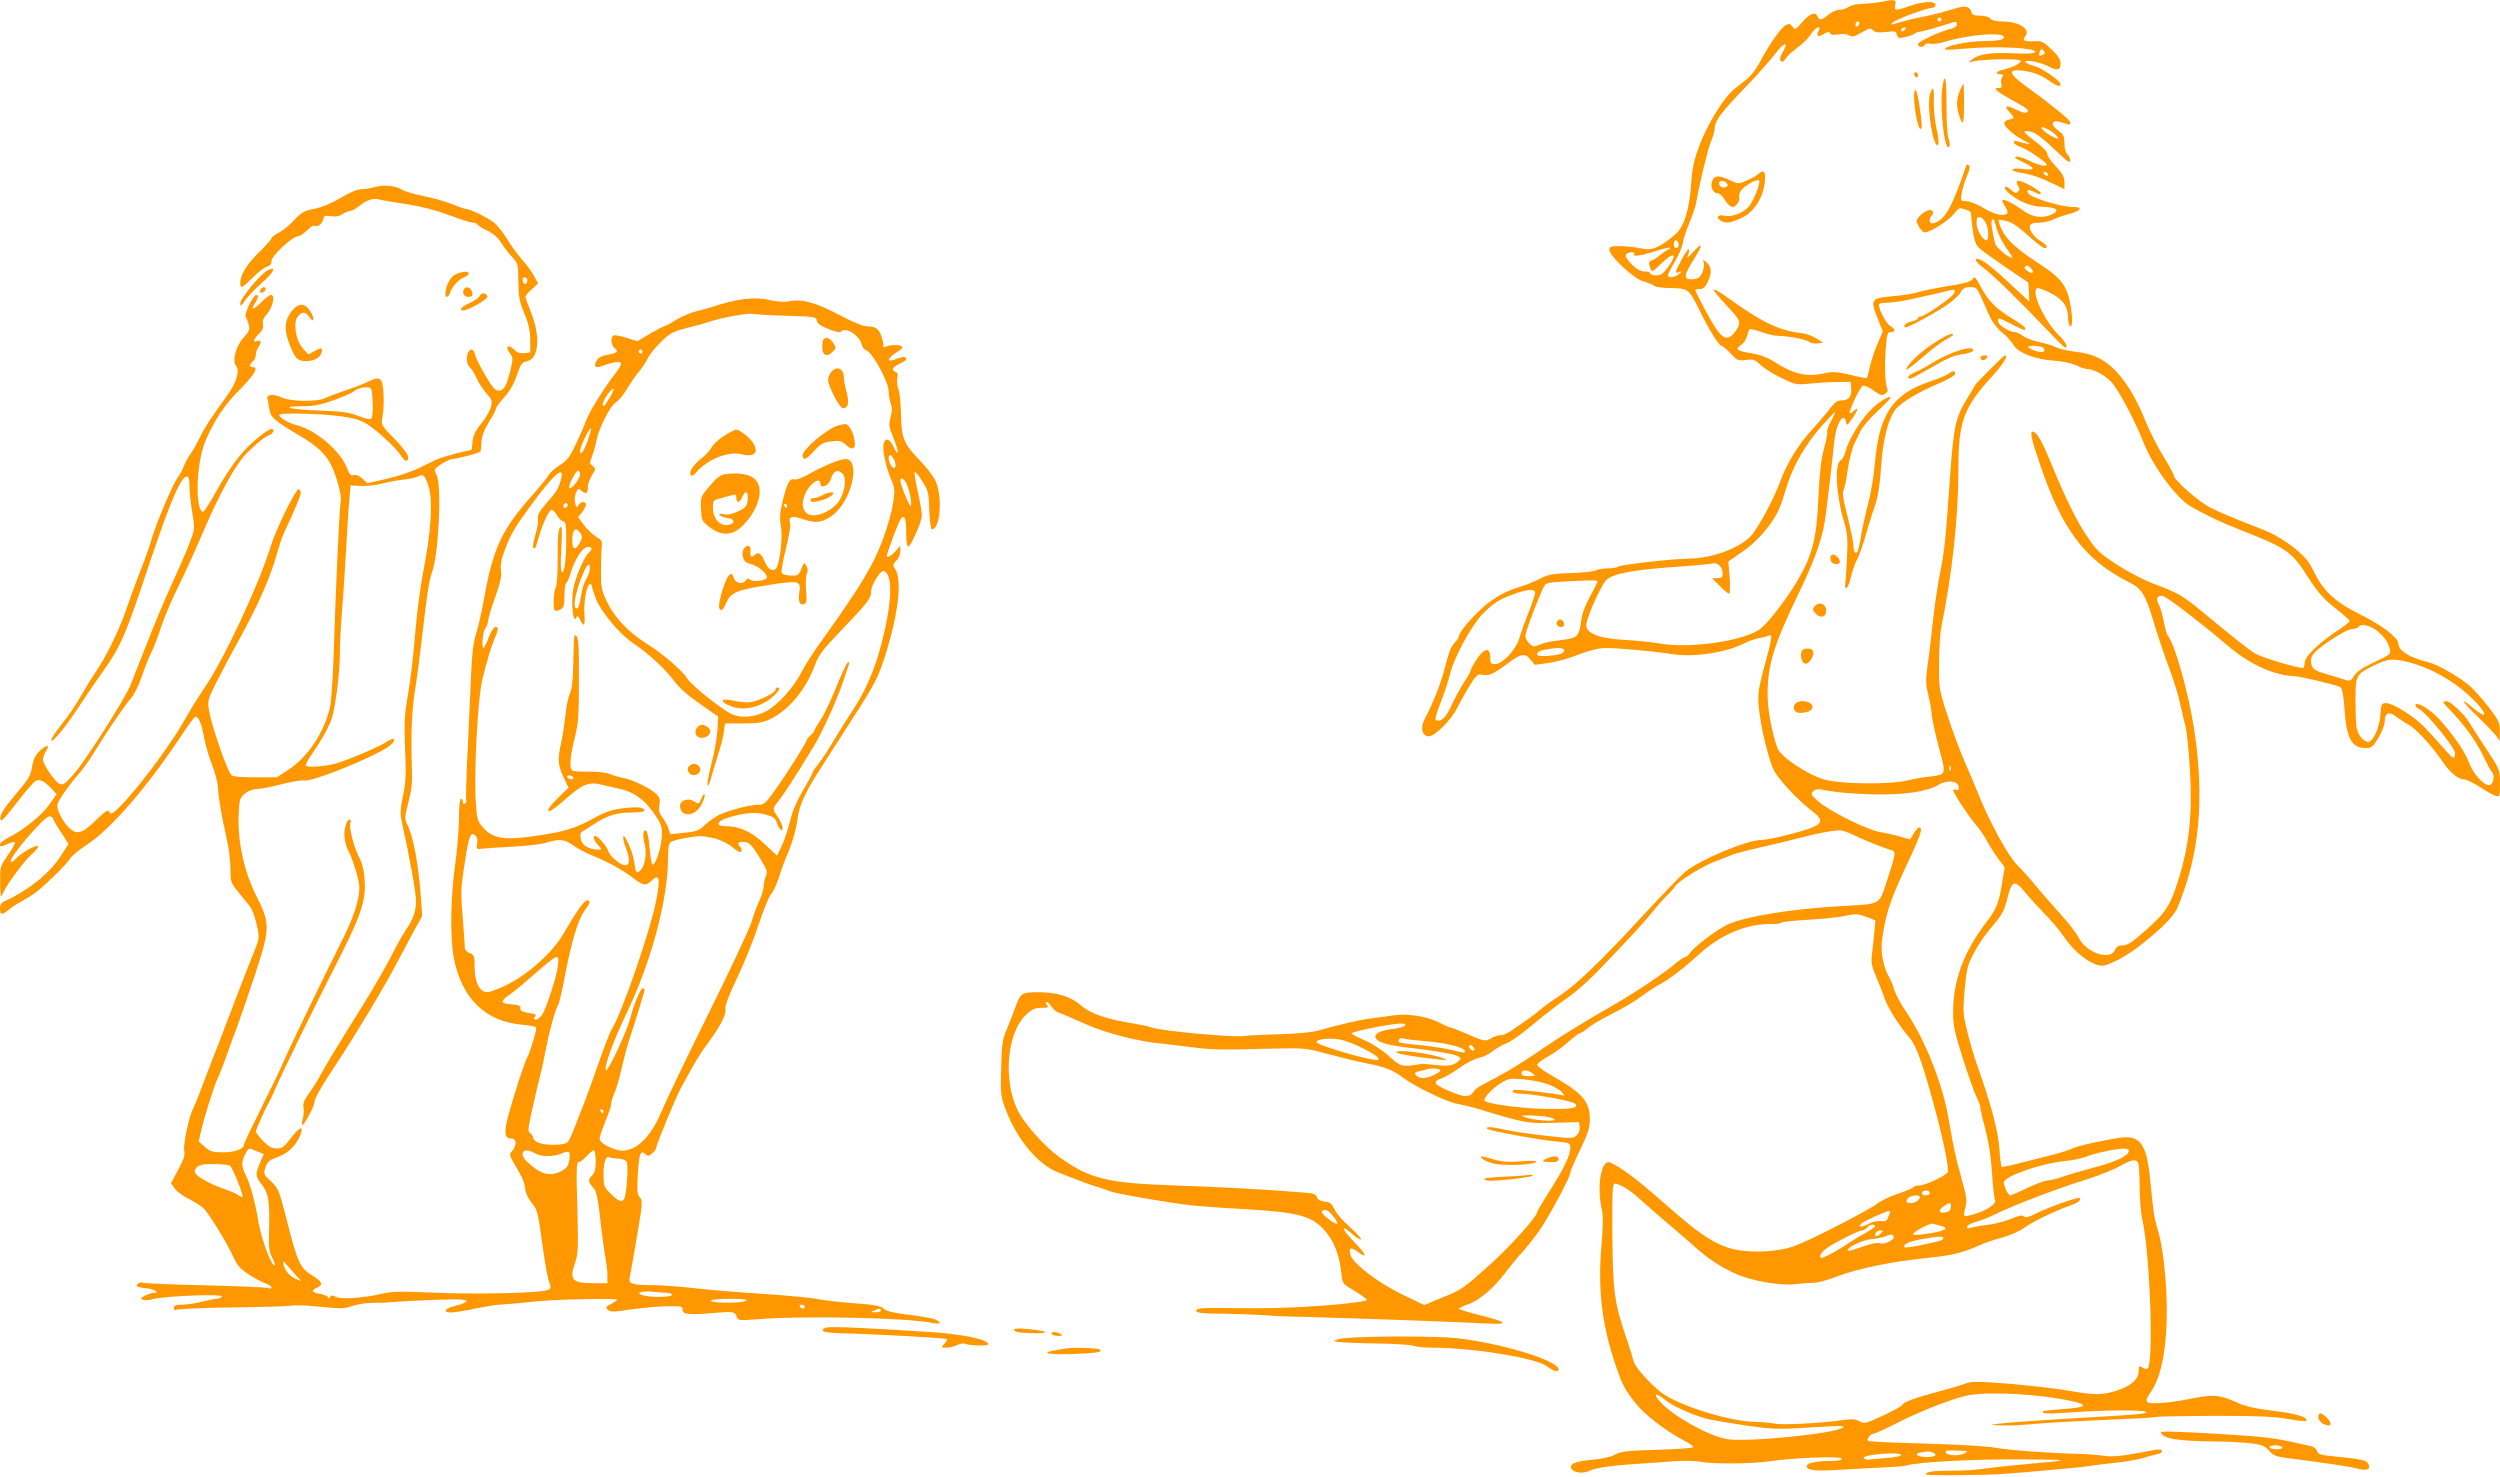 <?xml version="1.0" standalone="no"?>
<!DOCTYPE svg PUBLIC "-//W3C//DTD SVG 20010904//EN"
 "http://www.w3.org/TR/2001/REC-SVG-20010904/DTD/svg10.dtd">
<svg version="1.0" xmlns="http://www.w3.org/2000/svg"
 width="1280pt" height="756pt" viewBox="0 0 1280 756"
 preserveAspectRatio="xMidYMid meet">
<g transform="translate(0,756) scale(0.1,-0.1)"
fill="#ff9800" stroke="none">
<path d="M9625 7549 c-22 -4 -62 -8 -90 -9 -27 0 -59 -7 -69 -15 -11 -8 -32
-15 -47 -15 -15 0 -41 -11 -57 -25 -34 -29 -48 -31 -56 -10 -10 27 -40 16 -77
-27 -36 -41 -38 -42 -52 -24 -11 15 -17 16 -34 7 -25 -13 -85 -99 -133 -190
-24 -44 -49 -75 -85 -101 -27 -21 -60 -48 -71 -61 -52 -58 -113 -163 -149
-254 -32 -84 -40 -117 -46 -205 -10 -141 -37 -224 -86 -264 -81 -67 -116 -81
-176 -67 -27 6 -73 11 -103 11 -47 0 -54 -3 -54 -19 0 -32 127 -150 175 -162
22 -6 46 -16 54 -22 8 -7 48 -12 88 -12 85 -1 92 -6 140 -105 47 -98 104 -190
116 -190 6 0 28 -18 47 -39 34 -37 39 -39 79 -34 37 5 46 2 74 -25 18 -17 66
-47 107 -67 72 -35 78 -36 145 -29 39 4 102 8 140 8 l70 1 3 -33 c4 -41 -12
-62 -49 -62 -21 0 -35 -10 -56 -37 -15 -21 -56 -69 -91 -108 -78 -85 -134
-177 -176 -292 -19 -48 -58 -128 -88 -178 -48 -80 -61 -94 -117 -127 -67 -39
-174 -68 -250 -68 -77 0 -355 -31 -366 -41 -5 -5 -29 -9 -53 -9 -24 0 -52 -5
-63 -11 -11 -5 -68 -12 -127 -13 -93 -3 -115 -7 -157 -29 -28 -15 -82 -36
-122 -48 -48 -15 -93 -39 -138 -72 -65 -49 -155 -150 -155 -174 0 -7 -11 -22
-23 -35 -17 -16 -31 -53 -47 -118 -20 -83 -61 -187 -106 -272 -23 -44 -13 -88
22 -88 30 0 114 83 143 143 18 34 48 88 68 120 33 53 39 57 64 52 31 -7 53 2
124 55 73 54 93 58 120 24 l23 -28 73 10 c41 6 109 25 152 43 52 20 98 32 135
33 60 1 249 -16 342 -31 108 -18 277 7 370 55 25 12 59 24 75 27 17 2 38 8 49
12 23 10 22 -1 -24 -170 -27 -104 -31 -130 -25 -194 8 -96 50 -271 77 -324 24
-48 120 -151 190 -205 82 -62 67 -78 -117 -126 -54 -14 -114 -26 -133 -26 -75
0 -318 -101 -394 -164 -21 -17 -127 -127 -236 -245 -207 -224 -328 -339 -418
-397 -30 -19 -69 -47 -87 -63 -17 -15 -50 -40 -72 -55 -22 -15 -55 -38 -74
-51 -19 -14 -44 -25 -57 -25 -12 0 -35 -7 -51 -17 -29 -16 -32 -15 -115 20
-47 21 -89 37 -94 37 -5 0 -26 9 -46 20 -67 36 -170 53 -246 41 -37 -5 -89
-13 -117 -16 -55 -7 -169 -34 -256 -59 -36 -11 -107 -18 -200 -21 -79 -2 -166
-6 -194 -10 -56 -7 -424 27 -468 44 -15 6 -58 15 -95 21 -138 22 -219 50 -267
92 -51 45 -122 67 -215 68 -87 0 -95 -5 -118 -68 -11 -32 -32 -85 -46 -119
-24 -56 -27 -78 -30 -204 -4 -135 -2 -144 25 -214 58 -152 164 -278 267 -318
112 -44 179 -69 207 -76 17 -5 44 -14 60 -21 32 -12 283 -56 405 -70 41 -5
156 -14 256 -19 304 -17 373 -35 442 -118 43 -50 70 -122 79 -207 6 -56 8 -59
51 -85 24 -14 54 -33 66 -43 21 -16 21 -16 -14 -22 -144 -22 -399 -37 -610
-34 -204 3 -235 1 -235 -12 0 -12 22 -15 130 -16 72 -1 177 -5 235 -9 58 -4
166 -8 240 -9 162 -4 735 -24 875 -32 126 -7 118 6 -28 42 -59 15 -107 30
-107 33 0 4 22 14 49 24 57 20 130 83 191 164 24 32 62 78 85 103 23 25 62 74
87 110 51 74 158 274 158 296 0 8 23 61 50 117 41 84 50 113 50 155 0 91 -36
134 -183 218 -48 27 -87 55 -87 62 0 6 23 24 51 40 29 15 76 48 106 75 29 26
57 47 62 47 5 0 23 12 40 26 17 14 66 44 109 65 88 45 134 73 183 110 19 14
48 33 66 43 52 26 131 86 212 160 110 101 245 157 368 155 22 -1 47 2 55 7 7
5 69 11 138 15 69 4 153 12 186 20 55 11 67 11 109 -5 l47 -18 -6 -67 c-3 -36
-9 -87 -12 -112 -5 -38 0 -59 24 -115 16 -38 35 -86 41 -106 14 -43 80 -148
126 -199 36 -40 69 -132 134 -374 43 -160 69 -290 64 -315 -4 -17 -116 -70
-149 -70 -11 0 -24 -4 -30 -10 -5 -5 -42 -21 -82 -34 -40 -14 -86 -36 -103
-50 -33 -28 -336 -184 -419 -215 -71 -27 -195 -37 -289 -22 -93 15 -182 67
-323 191 -164 143 -191 166 -259 214 -37 25 -74 46 -83 46 -41 0 -60 -132 -35
-240 8 -32 7 -86 -2 -191 -19 -226 4 -410 76 -618 34 -96 43 -114 98 -184 45
-59 159 -146 250 -193 26 -13 47 -28 47 -33 0 -5 -82 -11 -182 -14 -157 -4
-188 -8 -220 -25 -22 -12 -68 -22 -116 -26 -91 -8 -124 -24 -103 -50 16 -19
63 -21 93 -5 26 14 121 27 253 35 55 3 136 9 180 13 44 3 103 2 130 -3 65 -13
271 -11 361 3 115 18 364 26 364 13 0 -8 -20 -12 -52 -12 -78 0 -128 -11 -128
-26 0 -22 45 -27 159 -20 58 4 158 9 221 12 63 3 121 7 129 10 53 18 335 33
580 32 281 -1 282 -3 6 -27 -71 -7 -157 -16 -190 -21 -33 -6 -106 -10 -162
-10 -99 0 -133 -5 -133 -19 0 -7 289 -5 405 3 121 9 421 36 442 41 12 3 65 9
118 15 53 5 117 16 143 24 26 8 59 17 75 20 39 9 35 30 -5 23 -18 -3 -73 -13
-123 -22 -60 -11 -107 -14 -140 -9 -27 4 -72 8 -100 9 -156 3 -381 19 -455 32
-52 9 -196 17 -367 22 -156 4 -286 10 -289 14 -9 8 15 37 30 37 7 0 57 23 112
51 127 65 308 135 376 146 116 19 360 5 522 -30 92 -20 80 -33 -36 -41 -56 -4
-105 -9 -107 -12 -13 -13 21 -14 150 -5 170 12 360 13 378 2 14 -9 -64 -16
-349 -31 -102 -6 -250 -16 -330 -22 -128 -12 -137 -13 -75 -16 39 -2 117 1
175 7 58 6 221 15 364 21 142 6 262 12 266 15 5 3 138 5 297 6 219 0 309 -4
377 -16 85 -15 110 -14 90 3 -16 15 -87 30 -189 42 -64 7 -119 20 -155 36 -94
43 -125 46 -241 23 -57 -12 -132 -22 -166 -23 -73 -3 -77 4 -38 62 40 58 65
155 75 292 13 174 -7 422 -44 540 -16 51 -22 90 -36 240 -18 191 -50 239 -154
225 -83 -12 -224 -43 -248 -56 -13 -7 -54 -20 -93 -30 -38 -10 -113 -29 -165
-42 -52 -14 -98 -23 -101 -21 -3 2 -9 43 -12 91 -5 87 -43 229 -111 421 -15
40 -38 118 -52 174 -24 97 -25 106 -15 221 10 107 15 127 47 187 19 37 56 92
81 121 66 77 75 94 93 168 21 83 36 87 87 24 21 -26 66 -75 99 -109 34 -34 80
-88 102 -121 45 -67 110 -122 163 -141 33 -11 42 -10 100 17 103 47 290 206
316 270 114 269 141 556 88 911 -29 189 -99 442 -136 486 -5 6 -14 38 -20 70
-6 32 -17 71 -25 87 -17 31 -11 47 16 47 17 0 183 -126 336 -256 112 -95 231
-150 339 -156 41 -2 226 -47 239 -57 8 -7 16 -48 20 -112 10 -149 37 -199 106
-199 33 0 39 5 68 53 18 31 32 67 32 85 0 42 23 51 58 23 15 -11 43 -30 63
-41 38 -20 123 -112 174 -188 37 -55 80 -92 109 -92 13 0 49 -18 82 -39 32
-21 69 -42 82 -46 21 -6 22 -4 22 64 0 69 0 70 -68 173 -37 57 -78 119 -90
140 -27 44 -96 108 -117 108 -22 0 -19 -7 18 -44 80 -83 139 -166 182 -258 12
-26 28 -54 35 -62 15 -19 5 -66 -15 -66 -31 0 -85 62 -106 121 -20 54 -83 144
-155 222 -41 44 -103 82 -115 70 -6 -6 0 -14 18 -24 39 -21 183 -198 183 -226
0 -13 -4 -23 -9 -23 -4 0 -32 28 -62 63 -29 34 -72 80 -94 102 -51 51 -155
115 -188 115 -23 0 -25 -4 -29 -57 -4 -65 -35 -136 -60 -141 -22 -4 -54 32
-62 70 -3 17 -6 81 -6 143 0 124 4 132 79 170 87 44 107 46 195 24 132 -34
272 -121 362 -226 44 -53 24 -57 -35 -7 -73 63 -55 30 27 -47 42 -41 85 -85
94 -99 l17 -25 0 49 c1 45 -4 56 -53 120 -30 39 -72 87 -93 107 -49 46 -167
115 -218 128 -99 24 -155 59 -155 96 0 29 -83 93 -194 148 -141 71 -193 122
-250 242 -31 65 -145 153 -254 195 -137 53 -211 84 -267 112 -60 31 -185 141
-185 164 0 6 -24 50 -54 98 -29 47 -70 128 -91 180 -20 53 -58 128 -84 168
-81 124 -154 174 -275 187 -39 5 -85 15 -101 24 -17 8 -56 20 -87 26 -31 7
-68 21 -81 32 -14 10 -33 19 -44 19 -26 0 -83 37 -83 55 0 20 1 20 70 -15 65
-33 70 -34 70 -21 0 5 -28 26 -62 47 -83 49 -122 87 -160 154 -38 69 -36 67
-51 48 -7 -10 -51 -22 -118 -32 -58 -9 -127 -23 -154 -31 -26 -8 -84 -18 -129
-21 -118 -10 -122 -16 -81 -118 l25 -63 -25 -58 c-14 -31 -32 -84 -40 -117 -7
-33 -15 -62 -17 -64 -2 -2 -41 6 -85 17 -65 15 -91 17 -125 9 -98 -22 -162 -8
-269 61 -30 19 -71 34 -110 40 -77 12 -88 21 -55 42 13 9 27 30 31 47 4 16 10
32 14 35 4 2 31 -5 60 -15 28 -11 69 -20 91 -20 48 0 141 -19 157 -32 6 -5 24
-8 40 -6 l28 3 -35 22 c-19 13 -55 25 -80 28 -116 14 -199 55 -383 187 -31 23
-60 39 -63 35 -3 -3 27 -39 66 -81 77 -81 79 -89 39 -140 -42 -53 -73 -27
-154 127 -25 47 -45 89 -45 92 0 3 10 5 23 5 17 0 28 10 40 35 23 48 21 78 -5
101 -19 17 -21 17 -15 1 7 -20 -8 -68 -26 -79 -7 -4 -24 -8 -39 -8 -39 0 -36
22 12 98 51 81 51 99 -1 42 -22 -25 -35 -35 -29 -22 6 13 10 28 7 35 -2 6 -20
-19 -39 -56 -33 -63 -34 -67 -15 -61 22 6 22 6 2 -10 -23 -18 -55 -21 -55 -5
0 6 15 36 34 67 19 32 38 75 42 97 3 22 19 69 34 105 16 36 31 83 35 105 15
91 59 273 76 313 11 24 19 56 19 70 1 35 37 82 163 212 56 58 121 132 145 163
47 62 74 69 40 11 -14 -25 -18 -38 -10 -46 7 -7 14 -4 24 11 7 12 34 38 60 56
26 19 58 50 70 70 24 37 57 51 39 16 -15 -26 -2 -34 27 -15 19 12 26 13 32 4
5 -9 20 -10 43 -6 22 4 44 2 55 -5 15 -10 27 -7 64 15 40 23 47 24 58 11 9
-11 25 -13 65 -9 47 6 53 4 57 -14 5 -18 10 -19 42 -12 20 4 42 12 49 18 7 5
19 9 27 10 12 0 97 24 173 49 11 3 17 0 17 -11 0 -9 -12 -18 -27 -22 -58 -14
-173 -67 -173 -80 0 -17 26 -19 36 -3 3 6 16 8 28 5 12 -3 44 1 70 9 128 39
306 53 306 25 0 -14 -30 -20 -98 -20 -91 -1 -219 -28 -201 -44 2 -2 58 1 125
7 144 11 334 2 334 -18 0 -9 -26 -11 -112 -8 -117 6 -178 -4 -213 -33 -19 -15
-19 -15 5 -9 40 12 239 16 245 5 7 -11 -37 -35 -82 -45 -39 -8 -54 -25 -22
-25 16 0 19 -3 11 -13 -6 -7 -9 -23 -5 -35 4 -16 1 -22 -11 -22 -38 0 -19 -16
102 -83 38 -21 51 -32 43 -40 -8 -8 -24 -5 -57 11 -53 26 -67 22 -36 -11 27
-29 27 -35 0 -39 -12 -2 -23 -9 -26 -16 -5 -16 47 -64 100 -91 37 -19 39 -21
13 -16 -16 3 -38 8 -49 12 -12 3 -17 1 -14 -8 2 -7 16 -16 30 -20 14 -4 54
-26 88 -50 52 -37 58 -45 39 -47 -12 -2 -46 8 -75 23 -29 15 -61 25 -71 23
-13 -3 -4 -10 28 -25 72 -32 74 -47 4 -38 -64 8 -71 -10 -7 -20 53 -8 99 -24
165 -56 l57 -28 0 35 c0 28 -9 45 -46 84 -25 26 -44 55 -42 63 2 8 -24 35 -60
62 -35 26 -61 50 -58 52 2 3 19 2 37 -2 21 -5 61 -35 115 -87 64 -62 84 -76
84 -61 0 11 -7 26 -15 33 -9 8 -15 29 -15 56 0 36 -5 46 -30 64 -39 28 -40 54
-2 48 15 -3 35 -9 45 -13 12 -5 17 -3 17 7 0 14 -88 85 -237 194 -68 50 -80
74 -35 74 58 -1 115 -19 157 -49 43 -31 65 -39 65 -22 0 17 -96 83 -137 94
-24 6 -43 15 -43 20 0 14 77 -1 121 -24 45 -23 59 -19 59 18 0 18 -14 40 -46
70 -42 40 -50 44 -90 42 -49 -3 -62 4 -45 25 31 37 -32 76 -119 76 -30 0 -52
6 -60 15 -7 9 -29 15 -52 15 -31 0 -41 4 -45 19 -7 26 -29 33 -67 22 -68 -21
-144 -41 -196 -50 -30 -6 -77 -17 -105 -26 -43 -13 -48 -13 -35 -1 17 17 175
76 203 76 9 0 17 7 17 15 0 21 -62 19 -130 -5 -74 -26 -84 -26 -76 5 7 28 -4
30 -79 14z m315 -89 c0 -5 -4 -10 -10 -10 -5 0 -10 5 -10 10 0 6 5 10 10 10 6
0 10 -4 10 -10z m-420 -19 c0 -6 -4 -13 -10 -16 -5 -3 -10 1 -10 9 0 9 5 16
10 16 6 0 10 -4 10 -9z m235 -31 c-3 -5 -11 -10 -16 -10 -6 0 -7 5 -4 10 3 6
11 10 16 10 6 0 7 -4 4 -10z m705 -130 c-18 -11 -24 -6 -16 16 5 14 9 15 19 5
9 -9 9 -14 -3 -21z m29 -384 c27 -15 60 -46 47 -46 -14 0 -63 29 -75 44 -17
20 -8 20 28 2z m-4 -226 c3 -5 2 -10 -4 -10 -5 0 -13 5 -16 10 -3 6 -2 10 4
10 5 0 13 -4 16 -10z m-1892 -354 c6 -15 -1 -26 -15 -26 -4 0 -8 9 -8 20 0 23
15 27 23 6z m-51 -33 c-7 -3 -25 -15 -40 -27 -15 -13 -35 -26 -45 -29 -14 -5
-17 -13 -11 -29 10 -35 11 -35 57 10 67 66 89 56 37 -16 -24 -33 -36 -42 -60
-42 -17 0 -30 5 -30 10 0 6 -13 10 -30 10 -20 0 -40 11 -65 36 -39 39 -41 57
-6 62 15 2 21 0 17 -7 -11 -17 32 -12 109 13 39 12 72 21 75 18 3 -3 -1 -7 -8
-9z m1602 -245 c13 -29 33 -74 44 -100 12 -26 38 -60 61 -79 23 -18 50 -47 60
-65 25 -41 108 -74 211 -81 43 -3 91 -14 112 -24 21 -11 47 -19 58 -19 30 0
91 -33 121 -67 35 -37 121 -199 163 -306 49 -125 168 -287 244 -331 73 -42
153 -80 252 -119 238 -93 264 -111 347 -242 55 -85 81 -114 156 -172 31 -24
57 -48 57 -52 0 -5 -19 -21 -42 -36 -116 -76 -188 -145 -188 -179 0 -14 -5
-26 -11 -26 -31 0 -209 54 -241 73 -34 20 -109 80 -292 231 -81 66 -114 85
-229 127 -45 17 -128 59 -183 95 -88 56 -108 74 -151 137 -57 82 -117 203
-193 389 -47 114 -73 158 -93 158 -15 0 -5 -43 39 -171 112 -331 229 -485 449
-597 73 -36 89 -63 135 -217 18 -60 52 -162 76 -225 24 -63 50 -149 58 -190 9
-41 21 -91 26 -110 6 -19 16 -116 22 -215 14 -226 -2 -387 -57 -565 -43 -137
-63 -169 -172 -266 -64 -57 -90 -74 -113 -74 -23 0 -33 -6 -42 -25 -24 -54
-147 -13 -183 61 -11 23 -56 81 -101 130 -44 49 -101 114 -125 144 -24 30 -65
75 -90 100 -47 47 -139 214 -198 360 -16 41 -50 120 -74 175 -24 55 -63 161
-87 235 -43 133 -43 137 -42 268 0 74 6 157 12 185 56 271 88 572 87 812 0
233 27 309 168 463 64 71 90 112 70 112 -7 0 -155 -149 -155 -155 0 -3 -15
-28 -33 -57 -64 -101 -74 -147 -92 -398 -25 -352 -27 -372 -51 -500 -14 -68
-31 -187 -39 -265 -8 -77 -20 -177 -27 -222 -9 -69 -8 -91 6 -147 9 -36 16
-78 16 -93 0 -15 16 -88 35 -162 41 -152 42 -146 -45 -157 -30 -3 -82 -12
-115 -20 -95 -22 -339 -19 -425 5 -84 24 -221 115 -238 158 -27 67 -52 201
-52 273 0 157 31 258 164 532 85 178 121 283 135 400 15 115 31 257 41 356 8
77 28 132 50 132 5 0 10 -10 12 -22 3 -19 6 -17 31 18 32 47 35 65 7 39 -11
-10 -20 -14 -20 -9 0 21 55 134 68 139 8 3 32 -8 54 -24 34 -25 43 -28 59 -18
12 8 17 18 12 27 -12 26 -15 120 -8 207 6 73 9 83 26 83 25 0 24 16 -2 30 -20
11 -58 81 -59 108 0 8 15 12 43 12 23 1 71 7 107 15 94 20 160 35 199 45 40
11 46 8 34 -14 -11 -21 -149 -116 -168 -116 -8 0 -15 -4 -15 -9 0 -5 -13 -12
-30 -16 -29 -6 -47 -21 -37 -31 7 -7 141 65 213 113 32 22 66 52 73 67 11 20
22 26 48 26 30 0 35 -4 57 -52z m315 -257 c7 -5 11 -13 7 -19 -7 -11 -61 2
-80 19 -13 12 55 11 73 0z m-1084 -377 c-14 -26 -22 -50 -20 -55 3 -4 -4 -43
-16 -86 -15 -57 -23 -126 -29 -253 -9 -214 -31 -295 -113 -433 -59 -98 -153
-217 -190 -241 -92 -60 -356 -97 -508 -71 -46 8 -129 16 -185 19 -101 6 -160
22 -184 51 -10 13 -11 23 -1 56 20 65 76 183 97 201 38 33 145 52 384 68 74 5
144 12 156 15 27 8 54 -18 54 -51 0 -19 -5 -24 -27 -24 l-27 0 39 -40 c21 -22
43 -40 48 -40 5 0 6 37 3 83 l-7 82 72 50 c47 32 91 75 126 120 54 71 63 90
105 225 30 98 98 213 176 300 35 38 65 70 67 70 3 0 -7 -21 -20 -46z m-1195
-820 c0 -4 -18 -39 -39 -78 -26 -48 -42 -90 -46 -129 -9 -69 -21 -84 -78 -91
-86 -11 -103 -14 -134 -27 -28 -12 -34 -11 -52 6 -12 10 -21 28 -21 39 0 24
84 242 101 262 10 12 38 15 217 22 28 1 52 -1 52 -4z m-320 -59 c0 -8 -15 -52
-33 -98 -18 -45 -39 -104 -47 -132 -17 -60 -86 -135 -125 -135 -22 0 -25 4
-25 35 0 53 -32 48 -70 -12 -17 -26 -30 -51 -30 -55 0 -5 -16 -35 -37 -66 -20
-31 -48 -85 -64 -119 -26 -58 -54 -83 -78 -69 -5 4 6 43 25 89 18 45 40 112
49 149 18 78 108 244 163 301 53 55 87 78 156 103 73 27 116 31 116 9z m4300
-187 c40 -28 67 -63 76 -101 6 -26 3 -29 -79 -67 -61 -29 -91 -49 -104 -70
-13 -23 -22 -28 -38 -23 -11 4 -54 17 -95 29 -62 18 -77 26 -84 48 -7 18 -6
33 5 52 17 33 171 134 204 134 13 0 27 5 30 10 10 17 50 11 85 -12z m-4158
-120 c-15 -15 -132 -24 -132 -10 0 16 17 24 74 31 54 8 78 -1 58 -21z m1985
-600 c-3 -8 -6 -5 -6 6 -1 11 2 17 5 13 3 -3 4 -12 1 -19z m41 -85 c3 -17 0
-21 -12 -17 -9 3 -16 3 -16 -1 0 -14 82 -139 116 -177 18 -21 45 -59 58 -85
14 -26 40 -67 58 -91 l32 -42 -12 -73 c-18 -113 -28 -139 -85 -213 -114 -151
-167 -295 -167 -455 0 -71 7 -103 51 -242 28 -89 60 -177 70 -196 10 -20 19
-44 19 -55 0 -10 12 -61 26 -112 16 -60 28 -138 33 -216 4 -68 11 -131 15
-140 6 -12 -2 -23 -31 -42 -35 -23 -117 -49 -126 -40 -2 3 0 22 6 43 9 32 6
55 -20 147 -30 107 -42 163 -64 294 -29 183 -123 420 -225 568 -24 35 -49 83
-56 106 -6 22 -18 50 -25 62 -28 44 -44 124 -38 182 15 126 41 209 115 367 77
164 93 206 83 216 -7 7 -17 0 -32 -24 l-21 -35 -53 15 c-28 8 -76 19 -106 24
-66 12 -260 109 -314 158 -34 31 -37 36 -23 50 14 13 24 13 83 1 38 -7 135
-15 216 -17 163 -4 283 13 341 48 43 27 100 22 104 -8z m-538 -248 c44 -22
168 -72 195 -78 23 -5 20 -23 -19 -142 -48 -145 -25 -132 -251 -145 -245 -14
-481 -53 -568 -93 -56 -26 -169 -111 -194 -146 -8 -12 -19 -21 -25 -21 -6 0
-29 -16 -52 -35 -53 -46 -216 -155 -331 -220 -128 -73 -270 -161 -339 -209
-83 -58 -171 -113 -240 -150 -32 -17 -70 -37 -85 -45 -14 -8 -30 -20 -34 -27
-19 -32 -43 -34 -108 -8 -98 40 -110 55 -58 73 17 6 59 30 92 54 34 24 79 47
99 51 21 4 50 17 65 30 16 13 45 31 66 40 40 16 74 41 189 136 37 30 98 77
136 103 39 27 110 90 158 140 178 186 221 233 274 297 29 36 65 76 80 90 14
14 31 32 36 41 16 28 148 109 215 132 35 13 69 26 76 30 7 4 70 21 140 37 70
16 164 38 208 50 77 21 155 36 203 39 12 0 45 -10 72 -24z m-4106 -879 c8 -14
26 -28 38 -31 13 -4 71 -30 131 -56 104 -48 284 -94 402 -103 22 -2 85 -10
140 -17 109 -14 154 -15 415 -8 172 4 177 3 290 -28 63 -17 153 -39 200 -48
92 -17 135 -35 190 -77 51 -39 208 -115 260 -127 85 -18 125 -29 155 -40 17
-6 74 -22 128 -37 87 -23 113 -26 225 -23 l127 4 3 -26 c2 -15 -5 -32 -16 -43
-19 -16 -28 -16 -158 -1 -77 8 -168 22 -204 30 -76 17 -103 18 -96 6 7 -10
261 -57 359 -66 64 -6 67 -8 67 -33 0 -37 -35 -109 -108 -223 -34 -53 -62
-100 -62 -106 0 -21 -140 -177 -238 -265 -143 -128 -145 -130 -249 -172 l-91
-38 -116 56 c-125 61 -251 159 -262 202 -9 36 2 41 37 15 56 -41 44 -12 -21
54 -65 66 -67 91 -3 34 19 -16 38 -27 41 -24 4 3 -22 31 -56 62 -35 30 -71 72
-80 92 -14 29 -23 37 -51 39 -22 2 -35 10 -38 22 -4 15 -18 20 -66 24 -181 15
-411 28 -652 36 -360 13 -441 32 -600 145 -64 45 -154 142 -198 211 -93 148
-80 416 25 517 32 30 46 37 80 37 35 0 39 2 28 15 -7 9 -8 15 -2 15 5 0 17
-11 26 -24z m1809 -97 c-6 -6 -30 -13 -54 -16 -64 -7 -100 -23 -97 -42 5 -27
52 -41 185 -57 163 -19 245 -36 250 -51 3 -6 -10 -19 -26 -28 -24 -12 -46 -14
-99 -8 -37 4 -69 7 -72 6 -105 -17 -105 -17 -169 40 -34 31 -87 65 -125 81
-36 16 -66 31 -66 35 0 9 193 48 245 50 28 1 36 -2 28 -10z m-230 -109 c71
-34 103 -57 94 -66 -13 -13 -315 73 -317 91 -1 14 67 22 118 13 24 -4 71 -21
105 -38z m336 29 c104 -8 201 -32 201 -50 0 -11 2 -12 -67 5 -32 8 -105 19
-162 25 -57 5 -105 12 -108 15 -9 8 8 27 19 20 5 -4 58 -10 117 -15z m249 -38
c3 -8 -1 -12 -9 -9 -7 2 -15 10 -17 17 -3 8 1 12 9 9 7 -2 15 -10 17 -17z
m-174 -109 c7 -11 -58 -42 -88 -42 -13 0 -29 7 -36 15 -10 12 -7 15 17 20 15
4 33 8 38 10 20 7 64 5 69 -3z m472 -17 c18 -13 17 -14 -18 -15 -27 0 -38 4
-38 15 0 19 30 19 56 0z m80 -56 c28 -11 60 -29 70 -40 18 -20 18 -20 -6 -15
-30 7 -195 26 -228 26 -13 0 -20 -4 -17 -10 3 -5 23 -10 43 -10 57 0 263 -37
276 -50 24 -24 -19 -31 -169 -27 -131 4 -295 28 -295 43 0 17 41 61 79 85 44
28 50 29 121 23 41 -4 98 -15 126 -25z m-18 -165 c28 -4 52 -11 52 -17 0 -11
-116 -2 -152 13 -21 8 -19 9 12 9 19 1 59 -2 88 -5z m2992 -176 c0 -25 -67
-57 -180 -86 -63 -17 -135 -38 -160 -47 -25 -10 -58 -18 -75 -19 -16 -1 -64
-18 -106 -39 -42 -20 -81 -37 -86 -37 -11 0 -33 44 -33 66 0 31 188 97 309
109 41 4 90 14 110 22 39 17 150 41 194 42 15 1 27 -4 27 -11z m47 -60 c4 -7
8 -62 8 -123 1 -60 6 -135 13 -165 40 -174 60 -735 28 -767 -4 -4 -16 -2 -26
5 -18 11 -20 9 -20 -18 0 -48 -52 -87 -148 -110 -57 -13 -96 -11 -237 14 -49
8 -174 22 -277 31 -166 13 -191 13 -229 0 -23 -9 -85 -27 -138 -41 -111 -29
-181 -55 -181 -67 0 -5 -44 -29 -97 -54 -91 -42 -98 -44 -122 -30 -20 11 -39
13 -86 6 -111 -16 -308 -26 -349 -18 -23 5 -67 8 -99 9 -126 1 -383 80 -475
146 -57 41 -142 135 -148 164 -3 14 -16 57 -29 95 -72 212 -77 252 -80 573 -1
199 1 242 12 242 25 0 77 -32 129 -79 27 -25 92 -82 144 -126 52 -44 115 -98
140 -121 61 -55 128 -100 203 -134 79 -37 231 -64 309 -55 32 4 74 7 93 7 20
0 70 13 111 29 114 44 282 79 484 100 115 12 166 24 250 61 30 14 85 33 123
42 37 10 86 32 110 49 41 31 152 84 234 114 42 14 60 29 50 39 -7 7 -164 -49
-225 -80 -35 -18 -52 -22 -60 -14 -8 8 -26 5 -64 -12 -29 -12 -80 -26 -113
-30 -33 -4 -73 -11 -89 -15 -22 -6 -28 -5 -24 6 2 7 24 18 49 24 24 7 69 24
99 40 81 41 317 131 456 174 67 21 146 52 175 69 59 34 83 39 96 20z m-1067
-159 c0 -5 -9 -9 -20 -9 -22 0 -27 16 -7 23 15 5 27 -1 27 -14z m-50 -17 c0
-15 -24 -32 -47 -32 -25 0 -29 10 -11 28 13 13 58 16 58 4z m158 -54 c-2 -17
-11 -24 -30 -26 -34 -4 -36 11 -6 32 31 22 40 20 36 -6z m-3159 -49 c33 -43
19 -47 -29 -9 -29 23 -38 35 -29 41 17 10 30 3 58 -32z m2847 19 c-3 -7 -9
-20 -12 -29 -4 -10 -14 -14 -33 -11 -16 2 -42 -3 -59 -12 -40 -21 -62 -21 -42
-1 14 13 125 64 143 65 5 0 6 -6 3 -12z m260 -64 c51 -13 21 -29 -84 -43 -29
-4 -55 -5 -57 -1 -6 10 88 60 103 55 8 -3 25 -8 38 -11z m-336 -2 c0 -5 -24
-21 -52 -37 -29 -15 -66 -38 -83 -50 -38 -27 -125 -75 -136 -75 -22 0 -5 30
29 53 53 34 158 87 175 87 8 0 20 7 27 15 13 16 40 20 40 7z m27 -39 c-9 -9
-19 -14 -23 -11 -10 10 6 28 24 28 15 0 15 -1 -1 -17z m68 -13 c9 -15 -42 -43
-68 -36 -21 5 -48 -1 -129 -30 -22 -8 -38 -10 -38 -4 0 16 82 53 125 56 23 2
52 8 65 13 32 13 38 13 45 1z m255 -9 c0 -11 -7 -13 -113 -36 -43 -9 -81 -14
-85 -11 -13 14 21 30 85 41 87 16 113 17 113 6z m-1422 -830 c46 -36 158 -85
232 -100 30 -6 115 -20 189 -31 118 -17 153 -19 295 -10 200 12 202 12 191 1
-34 -31 -496 -77 -595 -59 -95 17 -277 120 -339 190 -40 45 -25 50 27 9z
m1542 -261 c3 0 -2 -5 -10 -10 -31 -20 -116 -10 -95 11 3 4 76 3 105 -1z
m-176 -6 c30 -12 16 -24 -28 -24 -48 0 -71 16 -34 23 38 7 46 7 62 1z m-160
-13 c4 -5 -29 -12 -71 -16 -43 -3 -87 -7 -98 -8 -11 -1 -21 3 -23 8 -5 18 182
33 192 16z"/>
<path d="M9898 5801 c-67 -43 -138 -112 -138 -134 0 -4 37 24 83 63 45 40 99
81 120 91 20 11 37 22 37 24 0 15 -36 -1 -102 -44z"/>
<path d="M10003 5756 c-34 -13 -83 -37 -110 -54 -26 -17 -65 -38 -86 -47 -20
-8 -37 -20 -37 -25 0 -17 13 -12 105 41 103 59 125 69 183 77 23 4 44 12 45
17 4 18 -37 15 -100 -9z"/>
<path d="M10140 5731 c0 -18 18 -21 30 -6 10 13 9 15 -9 15 -11 0 -21 -4 -21
-9z"/>
<path d="M9972 5644 c-12 -8 -50 -24 -84 -35 -195 -64 -265 -165 -288 -415 -5
-66 -21 -159 -34 -209 -13 -49 -29 -121 -36 -160 -16 -91 -17 -95 -30 -95 -5
0 -10 15 -10 33 0 18 -14 85 -30 150 -21 79 -28 123 -22 135 5 9 12 40 16 67
10 74 27 147 41 175 7 14 21 42 31 64 11 21 49 66 87 101 37 34 67 65 67 68 0
15 -46 -11 -89 -49 -55 -50 -124 -158 -141 -222 -6 -24 -17 -45 -24 -48 -35
-13 -26 -178 16 -317 17 -57 19 -85 15 -180 -3 -62 -7 -122 -9 -134 -6 -46 17
-22 28 29 6 29 20 71 32 93 12 22 32 81 46 130 14 50 35 117 47 150 14 41 24
101 30 191 9 139 33 238 71 294 25 36 121 94 234 141 42 18 74 37 74 45 0 18
-10 18 -38 -2z"/>
<path d="M9372 4698 c2 -15 11 -24 26 -26 24 -4 30 16 10 36 -20 20 -40 14
-36 -10z"/>
<path d="M9290 4454 c-11 -13 -10 -19 7 -36 26 -26 53 -18 53 16 0 35 -38 48
-60 20z"/>
<path d="M9224 4225 c-10 -26 5 -67 24 -63 20 4 42 45 35 64 -7 19 -52 18 -59
-1z"/>
<path d="M9191 3956 c-16 -19 -3 -46 23 -46 40 0 66 12 66 30 0 30 -67 42 -89
16z"/>
<path d="M7977 4384 c-14 -15 -6 -34 14 -34 14 0 19 5 17 17 -3 18 -20 27 -31
17z"/>
<path d="M7590 1627 c8 -8 33 -18 55 -24 49 -13 204 -8 219 7 7 7 -14 9 -75 4
-64 -5 -98 -3 -141 10 -68 19 -77 20 -58 3z"/>
<path d="M7923 1630 c-34 -14 -28 -20 17 -20 29 0 40 4 40 15 0 17 -23 19 -57
5z"/>
<path d="M7828 1545 c-1 -2 -52 -6 -112 -9 -59 -2 -111 -7 -113 -10 -14 -14
32 -15 142 -3 66 7 113 16 103 19 -9 4 -18 5 -20 3z"/>
<path d="M7150 2172 c0 -8 106 -25 230 -38 33 -4 33 -4 10 7 -57 25 -240 49
-240 31z"/>
<path d="M9800 7181 c0 -6 5 -13 10 -16 6 -3 10 1 10 9 0 9 -4 16 -10 16 -5 0
-10 -4 -10 -9z"/>
<path d="M9944 7104 c-13 -109 14 -330 36 -294 5 7 3 25 -3 39 -7 16 -11 84
-11 169 1 146 -9 185 -22 86z"/>
<path d="M10034 7095 c-17 -41 -18 -80 -3 -126 20 -59 24 -51 25 57 0 57 -1
104 -3 104 -2 0 -11 -16 -19 -35z"/>
<path d="M9881 7075 c-17 -62 18 -280 42 -256 5 5 3 37 -8 82 -9 40 -15 102
-14 136 3 74 -5 90 -20 38z"/>
<path d="M9800 7058 c0 -53 21 -158 32 -158 11 0 10 19 -4 117 -13 88 -28 111
-28 41z"/>
<path d="M10066 6709 c-72 -213 -109 -277 -167 -292 -21 -6 -27 21 -8 40 6 6
8 16 5 21 -9 15 -41 3 -66 -23 -21 -22 -21 -24 -6 -54 9 -17 23 -31 31 -31 28
0 123 61 149 95 24 31 29 33 56 23 17 -5 30 -13 31 -16 10 -123 19 -160 42
-182 12 -11 74 -56 137 -99 l115 -78 3 -48 2 -49 -32 30 c-18 16 -66 60 -105
97 -40 36 -86 73 -102 82 -47 24 -46 0 1 -34 43 -30 184 -167 333 -324 44 -47
83 -85 88 -86 18 -3 4 28 -29 60 -74 70 -146 224 -115 243 6 4 39 -8 73 -26
66 -36 86 -67 87 -135 1 -18 6 -33 12 -33 18 0 3 128 -20 181 -24 54 -53 82
-156 149 -121 80 -168 129 -189 197 -6 20 -5 21 35 12 30 -7 61 -28 112 -74
39 -36 77 -65 84 -65 22 0 14 15 -17 34 -37 21 -64 61 -56 81 3 10 19 15 46
15 23 0 54 7 70 15 16 8 53 21 82 29 60 15 76 36 27 36 -67 0 -219 46 -235 71
-11 19 4 21 36 4 24 -13 31 -13 28 -3 -5 16 -107 70 -119 62 -5 -3 -3 -14 3
-24 10 -15 10 -22 0 -32 -9 -9 -17 -7 -36 11 -14 13 -26 18 -30 12 -9 -13 52
-61 106 -82 24 -10 62 -18 85 -18 72 -1 93 -18 48 -39 -46 -21 -98 -15 -142
17 -51 37 -103 64 -110 57 -3 -3 2 -17 11 -30 23 -37 20 -46 -17 -46 -20 0
-56 14 -91 35 -32 19 -72 35 -88 35 -30 0 -30 0 -24 42 4 23 16 62 27 87 13
29 16 48 10 54 -7 7 -12 6 -15 -4z m101 -289 c15 -29 17 -90 4 -90 -20 0 -51
54 -51 87 0 27 4 34 17 31 10 -2 23 -14 30 -28z m57 -34 c9 -30 32 -75 51
-100 19 -25 31 -46 27 -46 -19 0 -82 53 -87 73 -17 75 -21 103 -18 115 7 20
11 15 27 -42z m176 -201 c18 -22 5 -30 -19 -13 -12 8 -18 18 -14 21 10 11 19
8 33 -8z"/>
<path d="M9000 6667 c-8 -7 -34 -22 -58 -32 -42 -18 -43 -18 -91 5 -56 26 -78
22 -87 -15 -7 -27 9 -55 32 -55 7 0 21 -12 31 -27 18 -29 33 -43 45 -43 15 0
39 34 33 48 -3 8 1 24 9 36 15 24 83 62 92 53 10 -9 -23 -97 -50 -132 -27 -35
-90 -59 -130 -49 -30 7 -43 -11 -17 -25 28 -16 46 -14 101 10 66 28 115 100
125 182 7 60 -3 73 -35 44z m-155 -58 c-8 -12 -32 -12 -40 1 -11 18 5 31 26
20 11 -6 17 -15 14 -21z"/>
<path d="M1910 6600 c-14 -4 -41 -9 -60 -9 -22 -1 -62 -17 -107 -45 -46 -27
-95 -48 -134 -55 -53 -11 -67 -19 -103 -58 -22 -25 -58 -54 -78 -64 -21 -11
-38 -24 -38 -29 0 -5 -29 -38 -65 -73 -63 -62 -95 -115 -95 -157 0 -30 11 -25
64 29 27 27 59 52 72 55 17 5 24 14 24 30 0 26 107 126 135 126 9 0 30 14 47
30 16 17 33 28 38 25 15 -9 38 6 44 30 5 21 10 23 41 18 23 -4 43 0 59 11 14
9 32 16 39 16 8 0 27 10 43 23 41 33 76 45 104 36 14 -4 77 -15 140 -24 74
-11 152 -31 219 -56 57 -22 112 -39 122 -39 10 0 21 -5 24 -10 4 -6 27 -20 52
-32 29 -14 53 -35 70 -62 14 -23 39 -55 56 -73 29 -31 30 -36 31 -125 1 -79 6
-104 31 -163 22 -53 29 -86 30 -135 l0 -65 -32 -3 c-22 -2 -37 3 -51 18 -28
30 -48 16 -23 -16 18 -23 18 -29 6 -83 -21 -86 -34 -111 -61 -111 -19 0 -33
16 -69 78 -25 42 -49 89 -52 105 -3 15 -11 27 -18 27 -27 0 -34 -70 -10 -90 8
-7 24 -31 34 -54 10 -23 33 -59 51 -79 31 -36 32 -40 22 -75 -7 -21 -28 -58
-49 -82 -27 -32 -39 -56 -43 -88 l-5 -45 -73 -17 c-40 -10 -87 -24 -105 -32
-18 -9 -61 -30 -97 -47 -36 -17 -109 -41 -162 -53 l-97 -22 -25 23 c-16 15
-33 22 -45 18 -15 -4 -22 4 -35 38 -33 85 -155 190 -250 216 -49 13 -96 39
-96 54 0 7 41 9 118 7 162 -4 264 -18 314 -43 49 -25 164 -128 190 -171 21
-33 38 -36 38 -8 0 12 -29 51 -70 93 -69 70 -69 72 -62 112 12 66 7 175 -9
190 -12 12 -22 10 -64 -9 -27 -13 -81 -34 -120 -46 -38 -13 -83 -30 -100 -38
-40 -21 -184 -18 -226 4 -36 18 -76 15 -70 -6 2 -8 7 -33 10 -55 7 -43 23 -57
156 -136 89 -53 131 -92 161 -151 26 -50 55 -162 49 -181 -6 -16 -24 -401 -35
-737 -4 -151 -14 -297 -21 -325 -32 -129 -115 -253 -211 -315 l-61 -40 -113 0
c-79 0 -115 4 -121 13 -29 45 -100 253 -113 331 -8 49 -6 55 41 149 28 54 73
139 101 190 112 201 172 339 212 482 9 33 25 78 36 100 45 94 80 178 80 191 0
7 -4 16 -10 19 -13 8 -116 -201 -145 -295 -63 -203 -244 -588 -343 -729 -24
-35 -65 -101 -91 -147 -103 -186 -374 -526 -388 -486 -8 20 -19 14 -78 -43
-69 -68 -98 -72 -143 -21 -16 19 -35 51 -42 71 -12 35 -10 39 26 93 22 32 55
75 75 97 20 22 56 71 79 110 64 105 156 240 190 279 17 19 41 67 55 110 14 42
36 98 49 124 13 26 36 85 51 132 15 47 54 139 87 205 33 66 93 199 134 295 75
176 161 332 211 383 60 60 95 88 118 97 14 5 25 17 25 25 0 21 -29 6 -99 -53
-66 -56 -124 -134 -197 -263 -30 -55 -59 -99 -64 -99 -36 0 -38 190 -4 315 25
92 100 218 174 292 90 90 117 133 85 133 -8 0 -15 4 -15 9 0 5 7 14 15 21 8 7
15 22 15 34 0 12 7 31 15 42 16 23 11 36 -11 27 -22 -8 -16 11 12 38 18 17 24
31 20 49 -3 17 3 33 20 51 29 31 45 99 22 99 -8 0 -29 -16 -48 -35 -39 -40
-60 -46 -36 -10 18 27 21 45 8 45 -16 0 -64 -100 -54 -113 5 -7 12 -25 16 -40
6 -24 1 -35 -28 -67 -39 -43 -58 -119 -37 -144 20 -24 1 -87 -46 -151 -90
-125 -114 -162 -140 -215 -14 -30 -36 -68 -48 -85 -12 -16 -28 -46 -35 -65 -7
-19 -21 -44 -30 -55 -22 -26 -114 -242 -135 -319 -9 -33 -34 -103 -55 -155
-21 -53 -52 -138 -69 -188 -35 -107 -103 -248 -159 -331 -22 -31 -57 -89 -80
-129 -22 -40 -66 -104 -97 -142 -31 -39 -55 -76 -53 -83 5 -14 80 77 146 180
26 40 75 112 109 160 103 144 122 188 255 587 100 298 155 425 184 425 10 0
14 -13 14 -47 0 -27 6 -87 14 -135 14 -87 14 -87 -14 -160 -15 -40 -56 -134
-90 -208 -34 -74 -91 -209 -126 -300 -36 -91 -74 -187 -84 -214 -29 -72 -232
-391 -293 -460 -47 -52 -55 -58 -74 -48 -26 14 -83 99 -83 124 0 10 7 30 16
43 23 35 0 33 -36 -3 -20 -20 -30 -44 -36 -78 -5 -38 -17 -61 -53 -104 -90
-106 -112 -139 -109 -162 2 -19 17 -5 82 80 43 56 87 107 97 113 23 12 43 2
82 -38 l27 -29 -39 -55 c-39 -55 -131 -129 -209 -168 -54 -27 -61 -60 -7 -34
19 9 38 14 41 10 3 -3 -12 -32 -35 -64 -40 -58 -41 -60 -40 -143 0 -61 3 -79
9 -63 18 45 108 169 150 207 23 20 39 40 35 44 -9 9 -94 -39 -115 -66 -11 -13
-21 -18 -25 -13 -11 18 171 231 197 231 10 0 18 -4 18 -8 0 -4 18 -36 41 -71
l40 -62 -42 -65 c-56 -86 -164 -173 -281 -226 -21 -9 -28 -20 -28 -40 0 -34
10 -35 47 -4 15 13 44 31 63 41 19 10 48 28 64 39 48 34 171 154 185 180 7 13
43 43 80 67 132 86 315 298 506 587 26 39 51 72 55 72 17 0 31 -31 44 -103 8
-41 27 -106 42 -144 15 -37 29 -90 30 -118 4 -60 20 -151 45 -260 10 -44 19
-112 19 -152 0 -69 1 -73 43 -124 23 -28 50 -62 59 -73 9 -12 24 -52 32 -89
15 -66 15 -68 -9 -130 -13 -34 -43 -109 -66 -167 -22 -58 -49 -127 -59 -155
-10 -27 -44 -115 -75 -195 -31 -80 -68 -174 -81 -210 -13 -36 -28 -72 -33 -81
-21 -37 -53 -182 -48 -216 5 -28 -1 -48 -31 -103 l-37 -68 21 -29 c11 -15 45
-40 75 -54 30 -15 64 -37 76 -50 29 -33 121 -183 148 -245 18 -40 35 -60 77
-88 31 -20 69 -41 87 -47 17 -6 31 -15 31 -21 0 -6 -8 -7 -17 -3 -10 4 -155
10 -323 14 -168 4 -310 10 -316 13 -12 8 -41 -8 -32 -18 4 -3 27 -9 53 -11 43
-5 64 -23 28 -23 -10 -1 -29 -7 -43 -15 -21 -11 -22 -15 -8 -20 9 -4 33 -2 54
4 59 16 359 27 350 13 -4 -7 -16 -12 -26 -12 -11 0 -45 -7 -77 -15 -31 -8 -77
-15 -100 -15 -33 0 -43 -4 -43 -16 0 -11 5 -14 17 -9 10 4 137 9 283 11 146 2
282 6 302 9 20 4 88 1 151 -6 100 -10 119 -10 163 5 27 9 74 16 104 15 30 0
80 2 110 5 30 3 126 8 213 11 121 4 158 2 155 -7 -3 -7 -26 -17 -53 -23 -56
-12 -73 -35 -26 -35 17 0 73 9 124 20 50 11 112 20 137 21 25 1 99 8 166 15
112 12 424 18 424 9 0 -3 -14 -12 -31 -21 -27 -14 -30 -18 -17 -30 12 -12 28
-12 114 1 55 8 138 16 185 17 77 1 84 0 84 -18 0 -24 35 -28 163 -16 99 8 105
7 115 -22 7 -17 15 -17 100 -11 239 20 781 8 905 -19 46 -11 41 11 -5 23 -21
5 -81 15 -133 21 -66 8 -101 17 -115 29 -16 15 -48 21 -160 29 -77 6 -160 16
-185 22 -25 5 -146 17 -270 25 -124 8 -281 21 -350 29 -69 8 -163 15 -210 16
-116 0 -133 6 -126 39 3 14 20 108 37 209 29 171 30 184 15 201 -14 16 -16 33
-10 125 7 105 14 122 42 94 9 -9 16 -7 32 7 11 10 20 22 20 28 0 17 101 261
129 312 16 28 43 77 61 110 19 33 52 85 75 115 61 82 96 149 89 174 -3 15 16
67 59 157 36 74 86 198 111 275 26 78 55 149 65 158 10 9 28 49 41 89 12 39
31 90 41 112 24 54 46 130 53 186 7 62 41 137 113 248 32 50 105 164 163 254
124 192 138 220 179 352 61 199 80 367 45 420 -14 22 -14 25 5 44 12 12 21 33
21 49 l-1 27 -24 -27 c-20 -24 -45 -37 -45 -25 0 11 51 149 65 177 23 45 35
25 35 -63 0 -44 4 -67 11 -65 15 5 68 128 69 158 0 14 -9 68 -20 119 -12 52
-19 98 -17 104 1 5 19 -14 37 -44 33 -50 35 -60 38 -151 2 -54 8 -98 13 -98
43 0 56 163 20 245 -11 25 -47 73 -80 106 -84 87 -95 113 -98 238 -1 57 -7
117 -14 132 -6 16 -8 40 -5 54 5 18 2 27 -9 31 -23 9 -18 22 18 40 40 21 40
21 33 33 -4 6 -19 4 -42 -5 -63 -26 -55 2 12 42 11 7 16 15 12 19 -10 11 -58
11 -83 0 -11 -4 -17 -5 -13 -1 3 4 0 27 -8 51 -15 44 -31 54 -84 55 -14 0 -72
26 -130 56 -118 63 -194 85 -255 72 -27 -6 -60 -4 -105 6 -76 18 -170 6 -295
-36 -16 -5 -53 -15 -81 -22 -29 -7 -75 -27 -103 -44 -28 -18 -55 -32 -59 -32
-4 0 -37 -17 -73 -38 l-66 -39 -54 17 c-30 10 -60 15 -66 13 -18 -7 -16 -48 2
-63 24 -20 18 -27 -32 -36 -36 -7 -51 -15 -60 -34 -15 -30 -4 -37 35 -22 15 6
42 14 60 17 40 8 42 -6 5 -54 -63 -81 -133 -195 -152 -244 -10 -29 -35 -85
-55 -126 -29 -61 -44 -80 -80 -103 -25 -15 -50 -38 -57 -50 -7 -13 -44 -59
-84 -104 -155 -174 -200 -271 -245 -520 -11 -66 -30 -148 -41 -184 -17 -52
-23 -109 -30 -280 -5 -118 -13 -294 -18 -390 -4 -96 -6 -180 -4 -186 2 -7 0
-15 -6 -19 -6 -3 -11 1 -11 9 0 9 -4 16 -10 16 -6 0 -10 -39 -10 -98 0 -54 -9
-163 -20 -242 -24 -171 -26 -384 -5 -483 43 -204 164 -319 353 -334 34 -3 64
-9 67 -13 5 -8 -30 -127 -45 -153 -17 -29 -98 -286 -108 -344 -10 -55 -3 -73
30 -73 23 0 24 -37 1 -62 -18 -20 -19 -18 37 -113 16 -27 29 -64 29 -81 1 -19
13 -46 30 -68 34 -42 34 -42 61 -238 11 -81 25 -158 32 -173 9 -20 9 -28 0
-37 -18 -18 -363 -27 -602 -16 -158 7 -206 6 -255 -6 -92 -22 -208 -30 -235
-16 -18 10 -24 9 -31 -1 -6 -9 -9 -10 -9 -2 0 6 -18 14 -40 18 -46 8 -50 17
-15 33 32 15 25 31 -30 64 -58 35 -74 70 -126 278 -40 157 -44 167 -82 202
-38 35 -39 38 -27 72 9 29 19 37 59 51 52 17 95 57 117 110 22 54 0 49 -45
-10 -36 -47 -46 -55 -74 -55 -25 0 -42 9 -70 38 -20 21 -37 43 -37 49 0 10 51
123 69 153 5 8 17 33 26 55 44 102 185 390 348 711 95 188 121 269 114 365 -3
54 -12 89 -31 125 -26 51 -52 157 -41 173 3 5 1 12 -4 15 -5 4 -15 -10 -21
-30 -13 -39 -7 -92 17 -137 23 -46 53 -147 53 -181 0 -65 -31 -158 -94 -282
-101 -201 -276 -564 -296 -614 -10 -25 -59 -126 -109 -226 -50 -100 -91 -186
-91 -192 0 -24 -45 -42 -107 -42 -55 0 -67 4 -94 28 l-32 28 13 55 c16 71 69
238 83 264 6 11 23 54 38 95 14 41 42 118 62 170 19 52 63 180 97 283 74 229
74 248 -1 397 -59 118 -93 273 -87 407 3 78 5 87 31 109 18 15 41 24 61 24 19
0 76 11 128 25 52 13 103 22 114 19 42 -11 408 140 449 186 28 31 10 36 -32 8
-38 -24 -187 -88 -253 -107 -50 -15 -148 -22 -154 -12 -3 5 10 31 29 57 48 69
90 143 103 184 20 61 42 237 42 332 0 51 5 143 10 204 5 61 15 203 21 315 6
112 14 236 18 274 l6 70 51 -3 c28 -2 77 3 110 12 32 8 83 18 113 21 30 3 62
10 73 16 26 14 35 5 53 -54 22 -72 12 -230 -26 -424 -17 -85 -36 -232 -44
-335 -8 -100 -24 -237 -36 -303 -18 -104 -20 -142 -15 -279 6 -130 4 -173 -11
-242 -14 -70 -15 -92 -5 -136 37 -163 72 -358 72 -400 0 -54 -14 -94 -53 -151
-14 -20 -49 -82 -77 -138 -28 -55 -91 -163 -138 -239 -143 -229 -206 -333
-224 -370 -10 -19 -34 -57 -54 -85 -27 -37 -34 -56 -30 -76 3 -15 1 -41 -4
-58 -5 -17 -6 -31 -2 -31 10 0 62 97 62 116 0 20 36 83 120 209 86 129 246
396 302 505 25 47 64 120 87 163 l43 78 -6 82 c-12 174 -40 327 -71 386 -14
29 -14 36 6 113 16 63 21 105 18 173 -6 172 -1 291 15 395 10 58 26 184 37
280 24 210 36 290 50 327 35 91 52 449 24 502 -14 28 -14 29 25 55 22 14 47
26 55 26 25 0 145 32 146 39 1 3 3 26 4 49 2 29 15 64 39 102 20 32 36 63 36
69 0 6 19 32 42 57 28 31 49 67 64 112 20 58 27 68 51 72 61 11 72 124 23 247
-16 41 -30 79 -30 84 0 5 15 22 33 38 l32 30 -20 37 c-11 21 -38 58 -61 83
-22 25 -57 73 -77 106 -20 33 -51 72 -69 86 -33 26 -121 69 -141 69 -6 0 -39
11 -73 25 -35 14 -100 32 -146 41 -46 9 -97 24 -114 35 -33 20 -97 24 -144 9z
m790 -474 c0 -24 -17 -28 -23 -6 -3 13 0 20 9 20 8 0 14 -6 14 -14z m1332
-183 c139 -4 147 -5 150 -24 2 -15 20 -28 60 -44 32 -13 60 -19 63 -14 19 30
98 -18 107 -66 2 -11 14 -25 27 -31 33 -17 110 -160 111 -206 0 -20 5 -49 11
-65 7 -20 7 -39 -1 -69 -11 -37 -9 -48 15 -108 29 -72 28 -103 -1 -42 -20 40
-39 47 -49 16 -9 -27 10 -119 36 -181 21 -48 22 -57 11 -128 -6 -42 -31 -129
-56 -194 -47 -124 -112 -231 -291 -482 -52 -71 -106 -155 -121 -185 -39 -80
-125 -174 -186 -204 -55 -28 -117 -33 -165 -15 -44 16 -210 147 -232 182 -27
44 -122 126 -217 186 -92 59 -162 135 -200 217 -24 52 -28 71 -27 154 0 52 2
108 4 124 3 24 -1 32 -26 46 -16 9 -45 36 -63 59 l-32 43 20 25 c11 14 20 32
20 39 0 20 -27 17 -39 -3 -8 -15 -10 -14 -16 10 -4 16 -3 40 4 54 11 24 13 24
30 9 21 -19 31 -12 31 22 0 14 10 40 21 59 20 32 20 35 4 47 -17 12 -17 16 -3
52 8 21 18 57 22 79 11 60 71 179 98 194 13 7 39 38 58 69 18 31 47 72 63 91
16 19 35 48 43 65 7 17 37 55 66 83 47 47 62 55 133 73 44 11 96 26 115 32 70
23 196 46 225 41 17 -3 96 -8 177 -10z m-742 -183 c0 -5 -4 -10 -10 -10 -5 0
-10 5 -10 10 0 6 5 10 10 10 6 0 10 -4 10 -10z m-1382 -259 c2 -41 -1 -78 -7
-84 -6 -6 -31 -1 -68 14 -47 18 -83 23 -198 27 -147 4 -215 22 -85 22 57 0 92
7 159 31 47 17 93 37 101 44 18 15 47 24 75 22 18 -2 20 -10 23 -76z m1216 27
c-33 -53 -31 -51 -38 -40 -6 11 41 82 54 82 6 0 -2 -19 -16 -42z m-116 -226
c-21 -59 -38 -80 -38 -47 0 19 50 119 56 113 2 -3 -6 -33 -18 -66z m1571 -98
c14 -32 3 -54 -16 -29 -14 21 -18 55 -5 55 5 0 14 -12 21 -26z m-1609 -73 c0
-23 -45 -79 -55 -69 -8 8 32 88 45 88 6 0 10 -9 10 -19z m-96 -18 c-13 -52
-22 -68 -74 -127 -40 -45 -50 -64 -46 -82 3 -12 -3 -50 -13 -83 -11 -34 -15
-64 -10 -67 5 -3 11 1 13 8 3 7 10 31 16 53 21 70 52 135 64 135 6 0 20 -13
29 -30 10 -16 24 -30 32 -30 11 0 14 -19 14 -82 0 -109 -8 -178 -21 -178 -7 0
-9 40 -4 123 5 101 4 119 -7 105 -9 -11 -12 -54 -12 -150 1 -73 -3 -142 -9
-153 -12 -25 -16 -114 -5 -121 5 -3 18 0 29 6 17 9 20 21 20 70 0 32 4 61 9
65 5 3 17 29 25 58 20 66 61 127 86 127 25 0 25 -12 0 -35 -10 -9 -33 -53 -50
-97 -23 -63 -30 -95 -30 -153 0 -67 12 -104 23 -73 2 8 10 1 17 -14 20 -43 27
-33 22 32 -4 61 13 150 29 150 5 0 9 -4 9 -10 0 -5 9 -33 20 -63 25 -67 123
-185 193 -231 75 -50 163 -131 207 -191 25 -34 73 -77 133 -118 l94 -66 -4
-73 c-3 -40 -16 -115 -30 -166 -13 -51 -23 -100 -20 -110 2 -10 9 2 16 28 6
25 23 79 36 121 14 42 28 96 31 120 l6 45 92 0 c71 0 101 4 137 21 94 43 186
153 231 277 19 51 39 79 128 171 141 147 160 171 160 207 0 32 48 110 65 104
47 -14 43 -158 -9 -361 -38 -147 -83 -252 -158 -364 -24 -36 -65 -101 -91
-145 -26 -45 -61 -98 -77 -118 -17 -20 -30 -40 -30 -45 0 -4 -22 -45 -48 -89
-32 -53 -55 -108 -66 -155 -10 -41 -29 -98 -42 -127 l-25 -53 -65 60 c-66 63
-129 91 -201 91 -52 0 -42 27 16 44 83 25 137 29 189 16 42 -11 51 -18 61 -47
7 -18 17 -33 22 -33 14 0 2 38 -22 72 -25 36 -24 39 12 84 28 36 72 104 176
274 45 74 124 249 153 340 10 30 21 63 25 73 4 9 3 17 -3 17 -5 0 -31 -55 -58
-122 -27 -68 -63 -145 -81 -171 -18 -27 -33 -52 -33 -56 0 -5 -9 -16 -20 -26
-11 -10 -20 -21 -20 -25 0 -11 -102 -173 -163 -257 -45 -64 -55 -73 -83 -73
-50 0 -176 -35 -218 -61 -21 -13 -51 -36 -65 -50 -21 -21 -40 -27 -97 -33
l-72 -7 -10 31 c-6 17 -21 43 -32 57 -15 20 -19 34 -14 60 5 25 2 39 -12 54
-25 28 -121 76 -170 85 -21 4 -54 13 -72 21 -19 8 -63 13 -106 12 -41 -1 -79
2 -85 5 -17 11 -13 70 11 165 19 75 22 113 22 298 1 157 -2 215 -11 224 -15
15 -14 21 -18 -147 -1 -76 -7 -123 -17 -145 -9 -19 -19 -68 -23 -109 -4 -41
-13 -103 -21 -138 -20 -88 -18 -119 11 -181 l26 -54 -57 -55 c-36 -35 -52 -58
-46 -64 6 -6 38 16 88 61 87 77 119 90 187 73 23 -6 58 -14 77 -18 75 -13 133
-51 183 -121 42 -59 47 -72 46 -117 -1 -54 -28 -147 -46 -153 -6 -2 -12 29
-16 78 -4 46 -11 87 -17 93 -16 16 -22 -19 -10 -62 13 -51 3 -116 -21 -138
-21 -19 -24 -15 -33 49 -6 47 -54 151 -55 121 -1 -12 6 -38 14 -57 21 -52 20
-87 -4 -87 -25 0 -78 45 -87 73 -7 24 -53 77 -66 77 -15 0 -8 -24 14 -47 21
-23 21 -23 1 -23 -47 0 -82 21 -89 53 -5 24 -3 34 11 42 10 5 34 21 54 34 67
45 119 61 192 61 38 0 69 4 69 10 0 17 -42 21 -115 11 -55 -7 -89 -19 -154
-55 -93 -51 -150 -67 -319 -90 -137 -18 -191 -7 -240 48 -27 31 -31 43 -36
128 -10 150 10 531 33 627 24 97 45 168 62 208 23 53 23 63 5 63 -7 0 -21 -21
-31 -47 -10 -27 -22 -52 -26 -58 -16 -16 -9 79 6 99 8 11 15 29 15 40 0 12 16
66 36 120 26 75 34 109 29 136 -4 26 1 56 20 105 29 78 48 111 124 215 119
164 181 222 165 153z m1770 -35 c16 -40 27 -108 18 -108 -8 0 -52 109 -52 128
0 24 21 11 34 -20z m-1739 -109 c-10 -15 -25 -10 -19 6 4 8 10 12 15 9 5 -3 7
-10 4 -15z m69 -142 c8 -13 7 -24 -4 -44 -25 -44 -40 -40 -40 10 0 60 19 74
44 34z m46 -179 c0 -13 -8 -37 -19 -53 -10 -17 -21 -52 -25 -79 -10 -62 -16
-77 -28 -70 -14 9 -2 77 29 157 27 68 43 85 43 45z m-85 -1068 c3 -5 -1 -10
-9 -10 -8 0 -18 5 -21 10 -3 6 1 10 9 10 8 0 18 -4 21 -10z m-498 -301 c7 -7
9 -25 6 -40 -5 -27 -4 -28 28 -24 19 2 88 7 154 10 66 3 142 12 169 20 70 21
97 19 142 -14 21 -16 64 -38 94 -50 83 -34 149 -70 206 -112 59 -45 69 -47
101 -17 39 37 45 13 23 -102 -31 -158 -177 -581 -228 -660 -9 -14 -39 -92 -68
-175 -28 -82 -62 -175 -74 -205 -12 -30 -33 -84 -47 -120 -13 -36 -30 -71 -37
-78 -16 -17 -110 -18 -148 -3 -16 6 -28 17 -28 25 0 8 -7 19 -15 24 -14 7 -12
22 10 122 14 63 32 140 40 170 8 30 21 91 29 135 18 92 47 201 64 231 6 11 20
72 32 135 34 181 69 300 101 343 32 45 35 56 15 56 -15 0 -54 -56 -124 -175
-54 -92 -175 -201 -282 -255 -44 -22 -91 -40 -105 -40 -39 0 -65 51 -65 128 0
57 -2 63 -25 72 -14 5 -25 17 -25 27 0 9 -5 80 -11 156 -11 128 -10 151 11
283 22 141 30 160 57 133z m1231 -14 c29 -9 68 -29 86 -46 23 -19 37 -26 41
-18 4 6 2 16 -4 22 -18 18 -13 27 13 27 31 0 45 -14 91 -91 33 -53 36 -64 26
-85 -6 -14 -11 -37 -11 -52 0 -15 -11 -50 -24 -78 -13 -28 -31 -78 -40 -110
-10 -32 -109 -243 -221 -469 -112 -225 -219 -450 -239 -498 -58 -141 -145
-216 -225 -195 -52 14 -91 40 -91 59 0 9 14 49 30 89 17 40 30 81 30 92 0 10
6 31 14 47 8 15 26 74 39 132 14 57 29 118 35 134 22 64 83 260 82 268 0 4 -4
7 -9 7 -12 0 -46 -82 -65 -157 -14 -58 -110 -263 -122 -263 -18 0 34 147 103
290 126 261 213 586 213 791 0 49 4 80 13 87 13 11 103 29 153 31 17 0 54 -6
82 -14z m-812 -654 c-7 -56 -59 -214 -81 -248 -9 -12 -23 -23 -31 -23 -13 0
-14 3 -5 14 9 11 3 15 -33 20 -33 5 -43 11 -42 24 1 13 -9 18 -47 20 -56 4
-57 16 -7 50 19 12 77 61 129 107 52 47 102 85 109 85 12 0 13 -10 8 -49z
m234 -741 c0 -5 -2 -10 -4 -10 -3 0 -8 5 -11 10 -3 6 -1 10 4 10 6 0 11 -4 11
-10z m-1774 -205 l35 -14 -17 -38 c-28 -64 -27 -76 5 -116 36 -46 42 -83 39
-232 -3 -91 0 -116 15 -143 10 -19 16 -36 13 -39 -13 -13 -66 128 -81 212 -20
117 -43 201 -66 247 -23 45 -24 70 -4 108 18 35 16 34 61 15z m1424 -10 c32
-19 92 -19 135 -1 41 17 48 10 39 -38 -5 -28 -14 -39 -46 -55 -54 -26 -102
-13 -166 48 -51 46 -22 81 38 46z m310 -40 c0 -42 -5 -60 -20 -75 -21 -21 -20
-31 11 -65 13 -15 22 -58 34 -170 9 -82 21 -168 26 -190 4 -22 9 -59 9 -82 l0
-43 -71 0 c-111 0 -126 17 -93 110 14 39 15 78 10 278 -6 193 -5 232 7 232 8
0 26 14 40 30 15 17 32 30 37 30 6 0 10 -25 10 -55z m115 13 c22 -1 39 -8 44
-17 9 -17 -1 -170 -13 -189 -12 -20 -28 -14 -68 25 -36 35 -38 40 -38 103 0
62 13 96 31 84 4 -2 24 -5 44 -6z m-1988 -36 c14 -9 75 -162 64 -162 -3 0 -15
6 -26 14 -11 7 -38 19 -60 26 -58 18 -138 60 -152 79 -9 13 -8 20 4 34 13 13
32 17 87 17 39 0 76 -4 83 -8z m328 -550 l39 -43 -37 17 c-31 15 -57 52 -57
82 0 6 0 7 55 -56z m1916 -102 c11 0 19 -4 19 -10 0 -11 -90 -14 -139 -4 -55
11 -22 27 42 20 33 -3 68 -6 78 -6z m399 -40 c-20 -13 -180 -13 -180 0 0 6 39
10 98 10 66 0 92 -3 82 -10z m300 -30 c0 -5 -4 -10 -9 -10 -6 0 -13 5 -16 10
-3 6 1 10 9 10 9 0 16 -4 16 -10z m390 -20 c0 -5 -12 -10 -27 -9 -25 0 -26 1
-8 9 27 12 35 12 35 0z"/>
<path d="M4217 5823 c-4 -3 -7 -21 -7 -40 0 -42 24 -54 52 -25 20 20 20 22 4
46 -16 25 -36 33 -49 19z"/>
<path d="M4260 5660 c-11 -11 -20 -31 -20 -45 0 -31 59 -145 75 -145 28 0 34
25 20 81 -8 29 -15 66 -15 81 0 39 -33 55 -60 28z"/>
<path d="M4289 5381 c-57 -18 -179 -121 -179 -152 0 -30 19 -22 59 23 32 35
45 43 87 48 43 5 52 3 76 -18 34 -32 52 -21 43 27 -8 43 -31 81 -48 80 -6 0
-24 -4 -38 -8z"/>
<path d="M3705 5327 c-27 -17 -55 -44 -62 -58 -7 -15 -29 -39 -48 -53 -44 -34
-69 -71 -59 -87 5 -9 13 -5 28 12 58 68 167 111 235 93 79 -21 95 26 31 88
-23 21 -49 38 -58 38 -9 0 -40 -15 -67 -33z"/>
<path d="M4250 5186 c-30 -12 -80 -37 -111 -55 -31 -17 -63 -29 -71 -26 -23 9
-37 -15 -59 -103 -16 -66 -18 -91 -11 -134 11 -58 -6 -200 -26 -220 -17 -17
-40 -2 -56 35 -16 41 -33 54 -49 38 -19 -19 -28 -12 -25 17 2 18 -2 27 -11 27
-21 0 -35 -29 -27 -58 5 -20 16 -29 46 -37 37 -10 85 -54 75 -70 -9 -14 -68
-20 -82 -9 -10 9 -16 8 -26 -4 -15 -21 -53 -12 -60 14 -13 48 -41 7 -68 -99
-9 -38 -10 -55 -2 -63 8 -8 17 1 31 34 24 54 54 66 212 91 165 26 172 24 162
-41 -6 -43 3 -64 24 -56 14 5 16 17 11 72 -3 36 -1 74 4 83 6 12 6 26 -2 40
-11 21 -12 21 -26 -14 -14 -34 -17 -36 -56 -35 -31 2 -43 7 -45 19 -2 9 8 65
23 123 14 59 24 114 21 123 -12 38 8 44 68 23 64 -22 98 -17 151 23 98 75 144
287 62 286 -12 -1 -47 -11 -77 -24z m65 -52 c18 -19 13 -78 -11 -126 -33 -65
-141 -110 -177 -73 -20 19 -22 51 -6 92 20 54 79 97 79 57 0 -28 42 -12 53 21
15 46 35 55 62 29z m-285 -164 c0 -5 -2 -10 -4 -10 -3 0 -8 5 -11 10 -3 6 -1
10 4 10 6 0 11 -4 11 -10z"/>
<path d="M4210 5024 c-14 -7 -33 -14 -42 -14 -10 0 -18 -4 -18 -10 0 -13 15
-13 61 0 43 12 74 41 43 39 -11 -1 -30 -7 -44 -15z"/>
<path d="M3719 5133 c-29 -3 -46 -15 -84 -60 -47 -54 -48 -57 -46 -116 2 -56
5 -64 34 -88 68 -58 130 -55 188 8 81 87 103 194 48 235 -27 21 -80 28 -140
21z m109 -130 c-3 -34 -8 -41 -47 -60 -30 -15 -53 -20 -75 -16 -21 4 -28 2
-21 -5 6 -6 24 -12 40 -14 41 -4 40 -32 -1 -36 -42 -4 -74 35 -74 89 0 37 2
39 43 49 23 6 50 13 60 16 12 4 17 0 17 -15 0 -29 18 -26 30 4 15 38 32 31 28
-12z"/>
<path d="M3970 4027 c0 -8 -29 -26 -63 -41 -64 -27 -77 -28 -171 -10 -52 10
-45 -14 10 -33 68 -25 155 -2 217 55 28 27 34 42 17 42 -5 0 -10 -6 -10 -13z"/>
<path d="M3572 3838 c-18 -18 -14 -46 7 -53 41 -13 77 29 45 52 -22 16 -37 16
-52 1z"/>
<path d="M3532 3641 c-20 -12 -10 -45 14 -49 29 -4 51 23 34 43 -14 17 -29 19
-48 6z"/>
<path d="M3591 3472 c-13 -30 -14 -31 -37 -15 -33 21 -77 4 -72 -29 8 -56 81
-47 111 15 10 20 17 42 15 49 -2 6 -10 -3 -17 -20z"/>
<path d="M1369 6175 c-37 -20 -139 -143 -139 -168 0 -18 4 -16 24 14 14 20 53
61 87 91 63 55 78 89 28 63z"/>
<path d="M2327 6152 c-25 -15 -47 -62 -47 -99 0 -22 18 -14 25 10 9 29 44 67
73 78 12 5 22 13 22 19 0 15 -41 10 -73 -8z"/>
<path d="M1335 6079 c-4 -6 -5 -13 -2 -16 7 -7 27 6 27 18 0 12 -17 12 -25 -2z"/>
<path d="M2374 6076 c-8 -21 3 -36 27 -36 15 0 20 6 17 22 -4 27 -35 37 -44
14z"/>
<path d="M2456 6045 c-3 -9 -26 -25 -51 -36 -42 -19 -60 -40 -32 -38 26 1 122
55 122 69 0 20 -31 25 -39 5z"/>
<path d="M1496 5970 c-38 -46 -43 -92 -17 -164 12 -33 29 -68 38 -78 29 -32
115 -17 128 22 10 30 2 33 -34 13 l-32 -18 -28 31 c-38 42 -52 135 -25 165 22
25 38 24 57 -3 24 -37 31 -12 7 26 -28 46 -59 47 -94 6z"/>
<path d="M4232 763 c-13 -2 -21 -10 -19 -16 2 -8 41 -12 113 -14 131 -2 517
-24 523 -29 2 -2 -4 -13 -14 -24 -18 -20 -17 -20 11 -20 16 0 40 6 54 13 15 8
34 11 45 6 27 -10 115 -11 115 -1 0 23 -131 51 -285 61 -327 22 -514 30 -543
24z"/>
<path d="M5192 749 c3 -8 31 -13 87 -15 103 -3 94 11 -13 21 -61 5 -77 4 -74
-6z"/>
<path d="M5385 730 c3 -5 18 -10 33 -10 21 0 24 2 12 10 -20 13 -53 13 -45 0z"/>
<path d="M6901 710 c-36 -3 -66 -9 -68 -15 -2 -6 66 -11 187 -13 105 -1 202
-7 216 -12 14 -6 55 -10 92 -10 212 0 533 -52 592 -95 35 -26 60 -32 60 -16 0
45 -303 137 -528 160 -95 10 -425 11 -551 1z"/>
<path d="M5450 655 c-8 -2 -32 -6 -53 -10 -73 -12 -27 -21 85 -18 134 5 169
10 147 24 -13 8 -144 11 -179 4z"/>
<path d="M11877 323 c-15 -14 -6 -40 18 -53 40 -21 51 1 17 33 -16 15 -31 24
-35 20z"/>
<path d="M11073 213 c21 -21 97 -31 252 -33 66 0 153 -5 193 -9 64 -8 77 -13
100 -39 24 -26 37 -31 112 -40 176 -22 296 -40 339 -51 51 -14 73 -3 55 27
-11 17 -33 21 -198 38 -46 5 -59 10 -63 25 -3 11 -17 22 -32 25 -14 3 -53 11
-86 19 -33 8 -94 19 -135 24 -71 10 -419 31 -511 31 -41 0 -42 -1 -26 -17z
m612 -63 c4 -6 -8 -10 -29 -10 -20 0 -36 5 -36 10 0 6 13 10 29 10 17 0 33 -4
36 -10z"/>
</g>
</svg>
